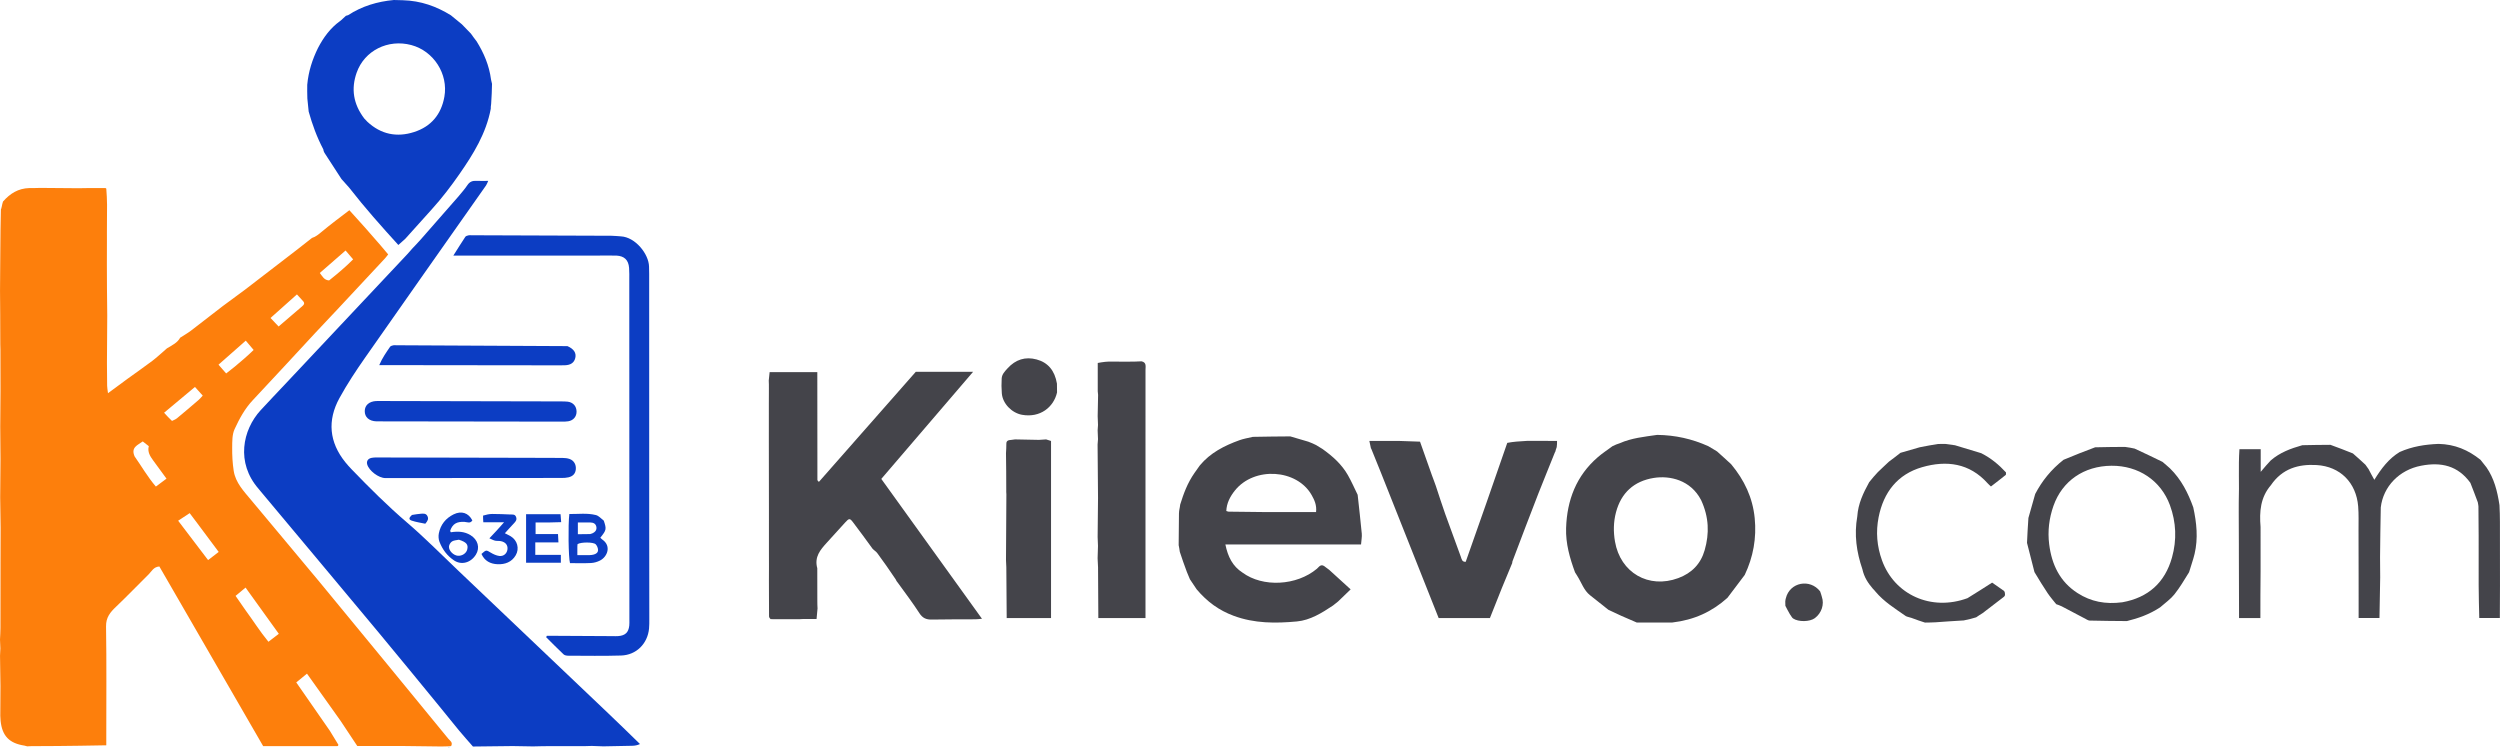 <svg width="1665" height="499" viewBox="0 0 1665 499" fill="none" xmlns="http://www.w3.org/2000/svg">
<path d="M207.782 158.468C210.265 157.715 212.14 156.125 214.122 154.474C220.063 149.522 226.26 144.879 232.678 140.005C239.825 147.743 246.659 155.585 253.475 163.442C255.167 165.392 256.804 167.389 258.533 169.443C257.661 170.522 257.004 171.442 256.24 172.263C246.079 183.176 235.913 194.084 225.727 204.975C220.536 210.526 215.271 216.008 210.099 221.577C196.178 236.559 182.366 251.645 168.347 266.535C163.02 272.192 159.416 278.922 156.25 285.772C154.585 289.376 154.676 293.959 154.635 298.105C154.584 303.254 154.856 308.466 155.641 313.55C156.874 321.55 162.462 327.231 167.341 333.13C182.482 351.438 197.899 369.518 213.021 387.84C241.611 422.478 270.08 457.215 298.547 491.952C299.669 493.321 301.787 494.356 300.478 496.848C299.435 497.011 298.925 497.09 298.032 497.077C296.607 497.044 295.565 497.105 294.522 497.166C286.098 497.056 277.674 496.894 269.25 496.849C259.035 496.793 248.819 496.835 237.955 496.835C234.495 491.625 230.779 486.027 226.708 479.908C219.132 469.252 211.911 459.119 204.447 448.647L197.314 454.493L219.718 486.76L225.405 496.086C225.243 496.446 225.208 496.627 225.1 496.732C224.981 496.842 224.828 496.906 224.667 496.913C208.42 496.92 192.172 496.92 175.267 496.92L106.124 377.254C102.187 377.584 100.956 380.587 98.98 382.533C91.723 389.678 84.678 397.041 77.306 404.063C73.446 407.74 70.533 411.141 70.628 417.2C71.011 441.737 70.787 466.284 70.787 490.827V496.368C65.074 496.47 59.641 496.566 53.33 496.665C42.98 496.798 33.509 496.93 23.632 496.923C21.526 496.876 19.826 496.97 18.127 497.062C17.507 496.897 16.897 496.671 16.268 496.575C6.137 495.022 1.413 490.103 0.396 480.023C0.315 479.221 0.263 478.416 0.198 476.758C0.241 469.607 0.342 463.311 0.311 457.014C0.278 450.243 0.12 443.473 0.016 436.703C0.094 435.349 0.172 433.996 0.251 431.841C0.168 429.347 0.084 427.653 0 425.96C0.106 423.388 0.299 420.817 0.304 418.245C0.336 403.873 0.322 389.501 0.347 374.236C0.388 366.079 0.452 358.815 0.411 351.551C0.373 344.781 0.222 338.011 0.121 331.241C0.185 323.084 0.248 314.926 0.331 305.877C0.286 298.706 0.228 291.534 0.157 284.363C0.22 276.296 0.318 268.229 0.336 260.163C0.357 251.283 0.306 242.403 0.289 232.721C0.226 231.178 0.16 230.438 0.198 229.313C0.226 227.878 0.151 226.827 0.183 225.332C0.198 214.438 0.105 203.988 0.012 193.539C0.08 185.055 0.147 176.571 0.215 167.208C0.285 157.484 0.355 148.639 0.59 139.589C0.826 138.877 0.896 138.37 1.174 137.548C1.481 136.247 1.582 135.259 2.017 134.208C6.732 128.88 12.097 125.458 19.558 125.249C22.303 125.281 24.623 125.215 26.944 125.15C35.108 125.218 43.273 125.286 52.296 125.355C54.834 125.29 56.514 125.225 58.635 125.258C62.688 125.29 66.301 125.223 70.09 125.247C70.266 125.338 70.658 125.282 70.796 125.708C71.092 129.408 71.249 132.682 71.294 136.399C71.223 142.725 71.264 148.607 71.205 154.891C71.175 156.657 71.244 158.022 71.214 159.828C71.154 170.755 71.179 181.243 71.238 191.73C71.272 197.855 71.361 203.979 71.426 210.104C71.356 220.674 71.265 231.244 71.227 241.814C71.209 246.858 71.261 251.904 71.352 256.948C71.377 258.317 71.66 259.682 71.923 261.876C76.772 258.296 80.919 255.195 85.108 252.151C90.507 248.228 96.015 244.449 101.331 240.417C104.598 237.938 107.593 235.099 111.179 232.007C114.787 229.813 118.149 228.314 119.99 224.914C122.444 223.32 125.01 221.873 127.333 220.106C134.224 214.866 141.019 209.5 148.351 203.868C153.662 199.984 158.475 196.416 163.287 192.848C174.425 184.255 185.562 175.664 197.2 166.769C201.061 163.8 204.421 161.134 207.782 158.468ZM163.408 406.247C168.532 413.212 173.139 420.573 178.779 427.418L185.686 422.112L163.542 391.33L156.889 396.861C159.13 400.09 161.065 402.881 163.408 406.247ZM131.331 348.395L126.33 341.746L118.653 346.799L138.581 373.013L145.649 367.588C140.83 361.133 136.285 355.048 131.331 348.395ZM89.644 303.959C94.292 310.543 98.278 317.611 103.814 324.058L110.885 318.781C107.688 314.408 104.829 310.489 101.961 306.576C99.911 303.777 98.119 300.897 99.1 297.149L95.08 293.982C91.712 296.492 87.02 297.845 89.644 303.959ZM114.553 280.339C115.657 279.763 116.903 279.358 117.841 278.583C122.707 274.563 127.509 270.465 132.296 266.351C133.232 265.546 134.006 264.553 135.019 263.471L129.843 257.709C122.988 263.434 116.134 269.159 109.279 274.884C111.129 276.906 112.537 278.446 114.553 280.339ZM156.266 244.269C160.535 240.678 164.816 237.1 168.917 233.07L163.684 226.869L145.521 242.876L150.618 248.718C152.478 247.262 154.103 245.989 156.266 244.269ZM201.118 204.102C202.307 203.086 203.274 202.052 201.804 200.504C200.51 199.145 199.267 197.736 197.754 196.078L180.168 211.77L185.552 217.44C190.805 212.961 195.713 208.774 201.118 204.102ZM219.17 186.781C224.685 182.379 230.097 177.866 235.188 172.732L230.156 166.836L212.989 181.803C214.792 184.066 215.766 186.502 219.17 186.781Z" fill="#FD7F0C"/>
<path d="M304.936 131.272C307.06 128.652 309.405 126.178 311.238 123.369C312.782 121.004 314.679 120.29 317.302 120.437C319.727 120.572 322.166 120.465 325.148 120.465C324.577 121.689 324.277 122.688 323.708 123.499C296.889 161.679 269.974 199.792 243.261 238.046C237.138 246.814 231.185 255.778 226.059 265.147C217.913 280.034 219.237 294.517 230.014 307.876C231.339 309.519 232.758 311.094 234.225 312.613C246.06 324.872 258.088 336.889 271.071 348.002C282.784 358.028 293.641 369.059 304.832 379.692C330.644 404.22 356.419 428.787 382.229 453.316C396.844 467.206 411.496 481.054 426.233 495.524C424.602 496.322 422.875 496.64 421.14 496.687C414.718 496.862 408.295 496.948 401.872 497.068C399.576 496.977 397.279 496.886 394.155 496.792C390.997 496.882 388.667 496.976 385.9 496.929C379.882 496.879 374.303 496.97 368.293 496.919C363.588 496.888 359.313 496.999 355.038 497.109C350.762 497.05 346.486 496.991 341.45 496.877C332.12 496.944 323.549 497.065 314.978 497.186C311.927 493.68 308.814 490.226 305.842 486.655C301.783 481.778 297.857 476.792 293.83 471.888C279.892 454.913 266.022 437.881 251.968 421.003C225.948 389.755 199.817 358.601 173.734 327.407C173.211 326.783 172.72 326.134 172.185 325.521C157.078 308.209 161.467 286.376 173.646 273.142C179.266 267.037 185.014 261.05 190.697 255.005C217.554 226.438 244.411 197.869 271.262 169.295C272.264 168.229 273.201 167.103 274.577 165.546C276.648 163.316 278.362 161.588 279.966 159.764C288.305 150.28 296.616 140.772 304.936 131.272Z" fill="#0C3DC3"/>
<path d="M262.301 0L268.164 0.15C280.395 0.483 290.679 4.263 300.28 10.177C302.559 12.031 304.838 13.885 307.579 16.153C309.91 18.515 311.779 20.464 313.648 22.413C314.81 24.06 315.973 25.706 317.408 27.497C322.258 35.343 325.771 43.442 327.05 53.105C327.331 54.485 327.508 55.174 327.685 55.864C327.58 60.083 327.475 64.301 327.106 69.213C326.845 70.759 326.847 71.61 326.85 72.461C323.781 88.814 315.283 102.573 305.992 115.929C300.366 124.017 294.406 131.857 287.376 139.618C281.294 146.378 275.618 152.69 269.941 159.002L265.297 163.158C254.076 150.829 243.069 138.481 232.513 124.933C230.566 122.706 228.988 120.963 227.41 119.22C223.756 113.537 220.102 107.853 216.059 101.72C215.55 100.784 215.431 100.298 215.324 99.466C211.002 91.275 207.993 82.908 205.578 74.308C205.298 71.697 205.019 69.086 204.699 65.621C204.607 62.124 204.556 59.482 204.623 56.438C205.43 47.522 208.037 39.568 211.788 31.949C215.425 24.977 219.94 18.737 226.419 14.074C227.694 13.156 228.734 11.912 230.393 10.524C231.217 10.193 231.6 10.26 231.837 10.104C241.107 4.061 251.369 1.023 262.301 0ZM242.611 78.925C243.279 79.634 243.91 80.384 244.62 81.047C253.654 89.488 264.267 91.651 275.802 87.926C287.094 84.278 293.855 76.269 295.959 64.446C298.652 49.308 288.877 33.987 273.896 29.994C258.442 25.873 242.703 33.663 237.522 48.419C233.777 59.084 235.229 69.229 242.611 78.925Z" fill="#0C3DC3"/>
<path d="M545.484 320.823L609.899 247.636H648.076L586.943 318.956L653.991 412.094C652.166 412.248 650.891 412.442 649.616 412.45C639.941 412.512 630.265 412.428 620.594 412.632C616.91 412.709 614.443 411.668 612.331 408.392C607.996 401.668 603.14 395.28 598.06 388.253C597.244 387.249 596.868 386.744 596.507 385.822C592.438 379.705 588.394 373.977 584.233 368.335C583.476 367.309 582.243 366.633 581.1 365.42C576.648 359.251 572.367 353.427 567.988 347.677C565.989 345.053 565.421 345.161 562.908 347.941C558.828 352.454 554.712 356.934 550.635 361.449C546.414 366.123 542.217 370.822 544.309 378.471C544.267 385.775 544.356 392.536 544.34 399.784C544.317 401.918 544.399 403.565 544.482 405.212L543.83 412.242C541.123 412.242 538.496 412.242 534.972 412.247C533.552 412.332 533.029 412.411 532.201 412.4C531.695 412.371 531.493 412.433 530.763 412.377C526.634 412.341 523.034 412.424 518.949 412.394C516.813 412.367 515.163 412.454 513.242 412.342C512.676 411.809 512.381 411.475 512.179 410.593C512.178 402.508 512.084 394.971 512.103 386.919C512.149 383.591 512.082 380.781 512.134 377.445C512.173 373.693 512.093 370.467 512.107 366.694C512.134 357.429 512.066 348.71 512.11 339.447C512.127 323.856 512.03 308.811 512.048 293.223C512.086 287.121 512.01 281.562 512.055 275.513C512.102 273.351 512.026 271.678 512.049 269.482C512.09 265.759 512.03 262.561 512.086 258.877C512.131 256.742 512.061 255.091 511.991 253.44L512.573 247.821H544.332C544.332 271.646 544.332 295.211 544.393 319.683C544.797 320.667 545.14 320.745 545.484 320.823Z" fill="#44444A"/>
<path d="M784.991 363.079C785.022 356.355 785.053 349.632 785.187 342.038C785.282 340.717 785.274 340.266 785.441 339.47C785.746 338.107 785.873 337.089 785.999 336.071C788.238 328.851 790.786 321.768 795.58 314.91C797.034 312.884 798.056 311.434 799.079 309.985C806.059 301.56 815.42 296.821 825.452 293.19C828.039 292.254 830.792 291.771 834.392 290.948C843.321 290.755 851.325 290.696 859.329 290.636C863.096 291.725 866.864 292.814 871.32 294.162C873.428 294.979 874.845 295.539 876.524 296.414C878 297.376 879.217 298.022 880.678 298.96C887.628 303.881 893.596 309.282 897.673 316.403C900.098 320.638 902.038 325.149 904.197 329.536C905.13 338.16 906.137 346.778 906.944 355.414C907.139 357.51 906.676 359.668 906.456 362.594C886.884 362.594 867.691 362.594 847.417 362.596C836.491 362.598 826.646 362.598 816.098 362.598C817.797 370.854 820.938 377.114 827.508 381.353C841.035 391.314 863.524 390.135 877.051 378.798C878.544 377.547 879.76 374.903 882.894 377.767C884.04 378.666 884.639 379.087 885.237 379.507L899.526 392.52C896.874 395.072 894.288 397.561 891.173 400.576C889.686 401.829 888.727 402.555 887.769 403.282C880.378 408.219 872.587 413.06 863.768 413.882C849.63 415.199 835.453 415.265 821.629 410.123C811.876 406.496 804 400.843 796.959 392.475C795.149 389.871 793.817 387.828 792.483 385.785C791.901 384.392 791.319 383 790.444 380.889C788.667 376.084 787.183 371.998 785.741 367.498C785.518 365.751 785.254 364.415 784.991 363.079ZM843.253 341.047H876.498C877.019 336.413 875.418 333 873.583 329.752C863.728 312.312 835.333 310.592 822.467 326.649C819.259 330.652 816.928 335.078 816.723 340.326C817.504 340.553 817.881 340.752 818.259 340.758C826.194 340.865 834.128 340.952 843.253 341.047Z" fill="#44444A"/>
<path d="M1161.98 382.921C1158.2 387.886 1154.42 392.851 1150.46 398.163C1140.07 407.503 1128.24 412.887 1113.72 414.595C1105.17 414.654 1097.65 414.636 1090.12 414.619C1086.67 413.134 1083.22 411.638 1079.77 410.133L1071.2 406.131C1067.11 402.884 1063.02 399.636 1058.93 396.391C1054.81 393.123 1053.34 388.078 1050.3 383.292C1049.87 382.582 1049.42 381.88 1048.97 381.187C1045.47 371.668 1042.69 361.966 1043.02 351.706C1043.61 333.063 1049.81 316.847 1064.19 304.437C1067.09 301.937 1070.31 299.815 1073.96 297.135C1075.78 296.248 1077.02 295.746 1078.69 295.21C1086.76 291.669 1095.03 290.905 1103.67 289.636C1115.76 289.788 1126.82 292.28 1137.67 297.122C1139.71 298.403 1141.53 299.366 1143.57 300.659C1146.78 303.587 1149.78 306.187 1152.93 309.151C1161.79 319.797 1167.28 331.437 1168.63 345.048C1169.94 358.357 1167.68 370.914 1161.98 382.921ZM1132.95 333.088C1126.01 319.67 1112.14 316.58 1101.38 318.31C1088.25 320.421 1079.69 328.196 1076.25 341.189C1074.56 347.564 1074.45 354.104 1075.58 360.655C1079.15 381.463 1098.01 392.34 1117.75 385.011C1126.7 381.688 1132.68 375.597 1135.32 366.367C1138.48 355.328 1138.21 344.456 1132.95 333.088Z" fill="#44444A"/>
<path d="M432.366 342.972C432.394 366.404 432.425 389.348 432.44 412.291C432.442 414.406 432.465 416.531 432.265 418.631C431.305 428.709 423.784 436.265 413.658 436.579C401.952 436.941 390.228 436.733 378.513 436.7C377.448 436.697 376.08 436.49 375.372 435.825C371.409 432.105 367.606 428.216 363.749 424.384L364.185 423.444C365.585 423.444 366.983 423.438 368.383 423.445C381.562 423.518 394.741 423.594 407.921 423.665C409.222 423.672 410.531 423.745 411.824 423.636C416.451 423.245 418.598 421.188 419.096 416.648C419.238 415.36 419.173 414.048 419.172 412.747C419.153 337.406 419.131 262.066 419.103 186.725C419.102 183.96 419.192 181.183 418.976 178.431C418.56 173.119 415.796 170.504 410.551 170.223C409.415 170.162 408.273 170.204 407.134 170.205C373.939 170.216 340.744 170.228 307.548 170.24H301.916C304.889 165.545 307.335 161.588 309.912 157.717C310.279 157.165 311.251 156.934 311.991 156.738C312.602 156.577 313.284 156.676 313.935 156.678C345.015 156.784 376.094 156.885 407.174 157.018C409.284 157.026 411.393 157.306 413.504 157.416C423.187 157.921 432.055 169.185 432.257 177.483C432.297 179.109 432.351 180.736 432.351 182.363C432.36 235.736 432.362 289.11 432.366 342.972H432.366Z" fill="#0C3DC3"/>
<path d="M1035.78 300.987C1035.78 300.987 1035.46 301.252 1035.49 301.456C1031.83 310.722 1028.04 319.743 1024.49 328.857C1018.72 343.649 1013.11 358.504 1007.27 373.913C1007.1 374.494 1007.16 374.924 1007.16 374.924C1004.84 380.51 1002.49 386.081 1000.22 391.686C997.58 398.208 995.014 404.761 992.284 411.636H958.151C945.275 379.242 932.641 347.461 919.749 314.915C917.416 309.112 915.34 304.073 913.274 298.899C913.283 298.763 913.049 298.621 913.049 298.621L911.991 293.659H931.771C937.138 293.821 941.435 293.983 945.732 294.144C948.379 301.623 951.024 309.103 953.675 316.58C954 317.498 954.362 318.403 954.957 320.019C955.381 321.194 955.808 322.368 956.237 323.541C958.322 329.802 960.3 336.101 962.515 342.315C965.906 351.824 969.512 361.256 972.899 370.766C973.511 372.486 973.662 374.282 976.16 374.171C985.411 347.936 994.667 321.687 1003.84 294.952C1007.78 294.187 1011.8 293.909 1016.88 293.636C1024.27 293.641 1030.59 293.641 1036.99 293.641C1036.99 295.2 1036.99 296.322 1036.78 297.761C1036.3 299.047 1036.04 300.017 1035.78 300.987Z" fill="#44444A"/>
<path d="M731.024 357.612C731.108 349.302 731.194 340.992 731.286 331.597C731.192 319.033 731.091 307.554 730.991 296.076C731.074 295.191 731.157 294.308 731.269 292.502C731.209 289.916 731.121 288.252 731.032 286.588C731.102 285.708 731.171 284.827 731.272 283.029C731.218 280.446 731.133 278.783 731.049 277.119C731.143 272.747 731.236 268.374 731.33 263.08C731.252 261.628 731.175 261.098 731.097 260.568V241.733C732.946 241.402 734.08 241.199 736.093 240.974C737.878 240.858 738.781 240.763 740.137 240.832C743.886 240.893 747.184 240.792 751.002 240.866C754.445 240.906 757.366 240.771 760.287 240.636C763.726 241.392 762.903 244.102 762.907 246.338C762.935 259.951 762.903 273.564 762.901 287.177C762.898 326.634 762.899 366.092 762.898 405.549V411.636H731.488C731.426 400.738 731.364 389.793 731.299 377.821C731.201 375.142 731.104 373.49 731.008 371.837C731.082 369.423 731.157 367.009 731.258 363.601C731.213 361.604 731.135 359.608 731.024 357.613V357.612Z" fill="#44444A"/>
<path d="M669.991 372.982C670.079 358.729 670.168 344.475 670.249 329.288C670.177 327.819 670.111 327.284 670.169 326.207C670.192 317.721 670.092 309.778 669.992 301.834C670.08 299.77 670.271 297.703 670.227 295.642C670.182 293.588 671.313 293.066 673.725 292.944C674.996 292.819 675.495 292.728 675.994 292.636C680.997 292.732 685.999 292.828 691.955 292.957C694.173 292.873 695.437 292.757 696.701 292.639L699.991 293.683V411.636H670.458C670.368 400.755 670.278 389.809 670.213 377.85C670.155 375.552 670.073 374.267 669.991 372.982Z" fill="#44444A"/>
<path d="M373.334 267.339C375.246 267.392 376.726 267.313 378.166 267.515C381.781 268.021 383.993 270.622 383.99 274.181C383.987 277.478 381.876 280 378.452 280.576C377.02 280.816 375.537 280.807 374.077 280.805C333.267 280.753 292.458 280.688 251.649 280.625C251.324 280.625 250.998 280.635 250.673 280.623C245.81 280.442 242.868 277.83 242.923 273.744C242.975 269.895 245.807 267.379 250.455 267.092C251.427 267.032 252.405 267.073 253.381 267.075C293.215 267.162 333.049 267.249 373.334 267.339Z" fill="#0C3DC3"/>
<path d="M353.116 304.907C360.593 304.921 367.583 304.895 374.572 304.979C376.171 304.998 377.855 305.144 379.344 305.673C382.307 306.727 383.809 309.491 383.483 312.648C383.196 315.422 381.629 317.199 378.545 317.912C377.139 318.237 375.649 318.316 374.197 318.318C335.024 318.365 295.85 318.394 256.677 318.403C252.153 318.404 245.709 313.481 244.546 309.267C243.984 307.23 244.978 305.484 247.329 304.969C248.892 304.626 250.556 304.675 252.175 304.678C285.659 304.743 319.143 304.827 353.116 304.907Z" fill="#0C3DC3"/>
<path d="M377.929 230.518C382.3 232.458 383.923 235.124 383.138 238.423C382.406 241.5 380.149 243.153 376.149 243.271C372.411 243.382 368.667 243.308 364.926 243.303C329.792 243.261 294.659 243.215 259.524 243.172C257.455 243.169 255.386 243.172 252.573 243.172C254.64 238.309 257.271 234.661 259.786 230.967C260.162 230.415 261.125 230.177 261.867 229.982C262.477 229.822 263.16 229.937 263.81 229.94C301.708 230.114 339.606 230.291 377.929 230.518Z" fill="#0C3DC3"/>
<path d="M703.991 261.37C701.752 271.184 692.734 278.426 680.642 276.246C673.913 275.033 667.745 268.854 667.209 261.954C666.953 258.667 666.92 255.336 667.121 252.047C667.292 249.252 669.178 247.363 671.02 245.328C676.395 239.389 682.943 237.38 690.385 239.393C697.905 241.426 702.446 246.72 703.929 255.499C703.983 258.068 703.987 259.72 703.991 261.37Z" fill="#44444A"/>
<path d="M402.122 346.758C404.027 352.453 403.905 353.008 399.812 358.117C400.266 358.537 400.684 359.022 401.192 359.379C407.345 363.693 404.5 370.781 399.669 373.284C397.848 374.227 395.688 374.861 393.649 374.967C388.962 375.211 384.253 375.044 379.618 375.044C378.59 371.55 378.275 349.583 379.182 342.334C385.014 342.42 390.978 341.562 396.826 343.018C398.698 343.483 400.242 345.267 402.122 346.758ZM384.513 364.142V369.712C387.689 369.712 390.242 369.736 392.794 369.698C393.594 369.687 394.405 369.568 395.187 369.394C396.9 369.013 398.366 368.042 398.299 366.227C398.252 364.943 397.623 363.396 396.725 362.492C395.162 360.916 386.868 360.998 384.744 362.343C384.558 362.461 384.601 362.942 384.513 364.142ZM393.022 355.687C393.632 355.481 394.283 355.355 394.844 355.058C396.567 354.144 397.607 352.788 397.152 350.727C396.68 348.587 395.003 348.022 393.115 347.973C390.434 347.905 387.749 347.956 384.854 347.956V355.788C387.39 355.788 389.776 355.788 393.022 355.687Z" fill="#0C3DC3"/>
<path d="M364.88 347.982H356.697V355.691H371.635L371.923 361.243H356.5V369.559H373.531V374.765H350.37V342.45H373.325L373.741 347.752C370.737 347.835 368.043 347.908 364.88 347.982Z" fill="#0C3DC3"/>
<path d="M300.284 354.487C305.1 353.732 309.371 353.986 313.347 356.41C318.296 359.427 319.795 364.781 316.965 369.354C313.56 374.857 307.341 376.503 302.456 373.282C297.809 370.218 294.671 365.938 292.699 360.865C292.034 359.155 291.91 356.984 292.273 355.171C293.423 349.42 296.833 345.161 302.073 342.576C307.342 339.977 312.05 341.594 314.583 346.588C313.201 348.896 311.134 347.67 309.315 347.571C304.183 347.291 301.439 348.932 299.859 353.343C299.759 353.622 299.883 353.98 300.284 354.487ZM305.629 359.448C304.085 359.795 302.324 359.801 301.063 360.597C300.033 361.247 299.073 362.815 299.01 364.025C298.862 366.841 302.066 369.89 304.895 370.129C307.758 370.372 310.584 368.491 311.187 365.94C311.952 362.704 310.75 361.079 305.63 359.448L305.629 359.448Z" fill="#0C3DC3"/>
<path d="M321.718 343.388C323.834 342.753 325.845 342.302 327.857 342.296C331.913 342.283 335.969 342.496 340.023 342.652C341.431 342.706 342.971 342.396 343.69 344.257C344.42 346.145 343.468 347.293 342.286 348.524C340.285 350.608 338.38 352.783 336.237 355.138C337.851 355.969 339.026 356.495 340.122 357.152C344.562 359.818 346.096 365.364 343.448 369.851C340.774 374.383 336.366 375.964 331.406 375.774C326.597 375.589 322.706 373.585 320.656 368.92C323.853 366.098 323.773 366.231 326.795 368.034C328.547 369.079 330.554 370.037 332.537 370.272C335.486 370.623 337.644 368.579 337.973 365.864C338.306 363.115 336.719 361.047 333.606 360.413C332.348 360.156 330.994 360.359 329.742 360.087C328.641 359.848 327.621 359.238 325.927 358.523C327.938 356.384 329.372 354.887 330.771 353.359C332.15 351.852 333.494 350.313 335.693 347.846H321.892C321.785 346.289 321.699 345.031 321.718 343.388Z" fill="#0C3DC3"/>
<path d="M274.36 342.962C276.63 342.607 278.53 342.26 280.444 342.136C282.011 342.035 283.701 341.838 284.645 343.671C285.643 345.606 284.769 347.032 283.251 348.798C280.317 348.161 277.127 347.747 274.148 346.721C272.136 346.027 272.243 344.825 274.36 342.962Z" fill="#0C3DC3"/>
<path d="M298.671 498.219C298.43 498.054 298.427 497.877 298.419 497.436C298.925 497.09 299.435 497.011 300.171 497.074C299.901 497.548 299.405 497.877 298.671 498.219Z" fill="#DDE4EB"/>
<path d="M1585.21 384.514L1584.73 411.596H1570.85C1570.85 402.807 1570.85 394.245 1570.84 384.605C1570.82 373.359 1570.83 363.192 1570.78 353.024C1570.76 347.747 1570.97 342.445 1570.54 337.198C1569.23 321.423 1558.58 310.662 1542.89 309.724C1530.77 308.998 1519.95 312.093 1512.43 323.119C1505.44 331.272 1504.69 340.65 1505.54 350.979C1505.51 360.976 1505.59 370.431 1505.55 380.426C1505.42 391.079 1505.42 401.193 1505.42 411.636H1491.2C1491.2 409.195 1491.21 407.091 1491.19 404.987C1491.13 393.858 1491.06 382.729 1491.09 371.095C1491.12 368.193 1491.04 365.796 1491.08 362.858C1491.09 355.605 1490.98 348.891 1491 341.688C1491.04 339.186 1490.96 337.172 1491.01 334.618C1491.43 322.424 1490.68 310.739 1491.46 299.186H1505.63V314.26C1508.36 311.031 1510.12 308.947 1512.28 306.676C1518.47 301.32 1525.56 298.734 1533.35 296.507C1539.82 296.399 1545.74 296.244 1552.08 296.254C1557.28 298.18 1562.05 299.943 1567.04 301.989C1569.93 304.564 1572.6 306.856 1575.37 309.5C1576.11 310.584 1576.74 311.316 1577.47 312.456C1578.66 314.821 1579.76 316.779 1581.31 319.563C1586.07 311.857 1590.88 305.517 1598.17 301.041C1606.53 297.341 1614.97 296.008 1624.08 295.636C1634.9 295.867 1643.83 299.664 1652.02 306.24C1653.45 308.138 1654.71 309.691 1655.98 311.245C1661.02 318.531 1663.2 326.831 1664.65 336.379C1664.84 340.521 1664.96 343.703 1664.95 347.426C1664.92 361.756 1665 375.545 1664.99 389.876C1664.89 397.372 1664.89 404.325 1664.89 411.591H1651.19C1651.01 404.402 1650.84 397.456 1650.79 389.968C1650.83 378.782 1650.76 368.137 1650.78 356.949C1650.77 350.101 1650.66 343.795 1650.64 337.165C1650.56 336.206 1650.39 335.571 1650.2 334.475C1648.58 329.991 1646.98 325.968 1645.26 321.55C1636.94 310.128 1625.84 307.581 1612.51 310.161C1597.9 312.908 1587.21 324.051 1585.6 337.914C1585.33 349.106 1585.27 359.857 1585.12 371.134C1585.09 375.945 1585.15 380.229 1585.21 384.514Z" fill="#44444A"/>
<path d="M1460.72 337.922C1462.96 348.181 1464.04 358.499 1461.6 368.861C1460.66 372.853 1459.19 376.721 1457.93 381.079C1454.68 386.311 1451.75 391.333 1448.16 395.83C1445.67 398.952 1442.27 401.352 1438.63 404.507C1431.4 409.24 1424.1 411.77 1416.53 413.636C1408.24 413.549 1399.95 413.53 1391.67 413.301C1390.48 413.268 1389.33 412.222 1387.35 411.32C1382.08 408.6 1377.62 406.173 1373.12 403.825C1371.96 403.217 1370.66 402.855 1369.43 402.38C1367.52 399.954 1365.47 397.631 1363.75 395.08C1360.81 390.722 1358.08 386.223 1354.96 381.024C1353.11 374.029 1351.55 367.793 1349.99 361.555C1350.23 356.325 1350.48 351.095 1350.92 344.969C1352.56 339.048 1354 334.02 1355.44 328.993C1360 320.285 1366 312.771 1374.33 306.219C1381.7 303.092 1388.53 300.499 1395.37 297.905C1401.67 297.776 1407.97 297.648 1415.21 297.636C1417.86 298.017 1419.56 298.28 1421.64 298.759C1428.04 301.752 1434.05 304.531 1440.25 307.621C1441.96 309.13 1443.48 310.328 1445.17 311.891C1452.83 319.394 1457.27 328.364 1460.72 337.922ZM1413.5 401.111C1430.7 398.016 1441.85 388.04 1446.55 371.277C1449.81 359.615 1449.38 347.881 1445.17 336.43C1439.13 320.038 1424.24 310.043 1406.23 310.188C1387.94 310.336 1373.47 320.263 1367.62 336.863C1364.71 345.149 1363.65 353.723 1364.75 362.471C1366.45 375.98 1371.84 387.42 1383.69 395.017C1392.49 400.663 1402.15 402.621 1413.5 401.111Z" fill="#44444A"/>
<path d="M1240.36 379.13C1236.43 367.589 1234.79 356.181 1236.95 343.906C1237.53 335.481 1240.83 328.533 1244.88 321.137C1246.93 318.578 1248.6 316.597 1250.63 314.456C1253.2 312.063 1255.42 309.831 1258.02 307.473C1260.83 305.425 1263.27 303.503 1265.72 301.58C1269.68 300.404 1273.65 299.228 1278.51 297.89C1283.02 297.014 1286.64 296.298 1290.72 295.695C1292.45 295.714 1293.71 295.622 1295.41 295.638C1297.91 296.012 1299.97 296.278 1302.03 296.543C1307.61 298.21 1313.19 299.877 1319.49 301.821C1326.27 305.249 1331.36 309.634 1335.98 314.627C1335.94 315.208 1336.11 316.074 1335.8 316.325C1332.62 318.898 1329.37 321.371 1325.97 323.998C1325.18 323.249 1324.44 322.627 1323.8 321.912C1311.66 308.36 1296.35 306.471 1280.16 311.128C1263.83 315.827 1254.44 327.789 1251.15 344.494C1249.24 354.191 1250.02 363.79 1253.39 373.138C1261.65 396.097 1286.19 407.272 1310.35 398.38C1316.17 394.803 1321.23 391.56 1326.76 388.024L1334.76 393.598C1334.76 393.598 1334.93 394.049 1335.19 394.56C1335.42 395.621 1335.4 396.17 1335.17 396.846C1334.95 396.973 1334.78 397.447 1334.41 397.622C1329.62 401.282 1325.19 404.768 1320.39 408.369C1318.72 409.365 1317.43 410.246 1316.14 411.127C1313.69 411.853 1311.24 412.58 1307.86 413.209C1300.95 413.564 1294.98 414.049 1289 414.453C1286.68 414.609 1284.35 414.58 1282.02 414.636C1279.22 413.733 1276.42 412.831 1273.04 411.52C1271.44 410.998 1270.43 410.884 1269.33 410.356C1262.1 405.282 1254.77 400.841 1248.98 393.906C1248.36 393.091 1247.87 392.611 1247.37 392.131C1244.16 388.429 1241.51 384.424 1240.36 379.13Z" fill="#44444A"/>
<path d="M1188.99 400.555C1189.05 399.59 1189.23 399.037 1189.36 398.475C1191.96 387.725 1205.47 385.178 1212.21 393.861C1212.8 395.26 1212.98 396.416 1213.36 397.507C1215.08 402.508 1213.2 408.289 1208.69 411.676C1205.37 414.165 1197.71 414.338 1194.17 411.879C1193.43 411.364 1193.04 410.368 1192.04 409.02C1190.75 406.786 1189.9 405.125 1189.06 403.464C1189.07 402.63 1189.08 401.796 1188.99 400.555Z" fill="#44444A"/>
<path d="M0.59 139.589C0.455 139.195 0.487 138.596 0.742 137.93C0.896 138.37 0.826 138.877 0.59 139.589Z" fill="#DDE4EB"/>
</svg>
